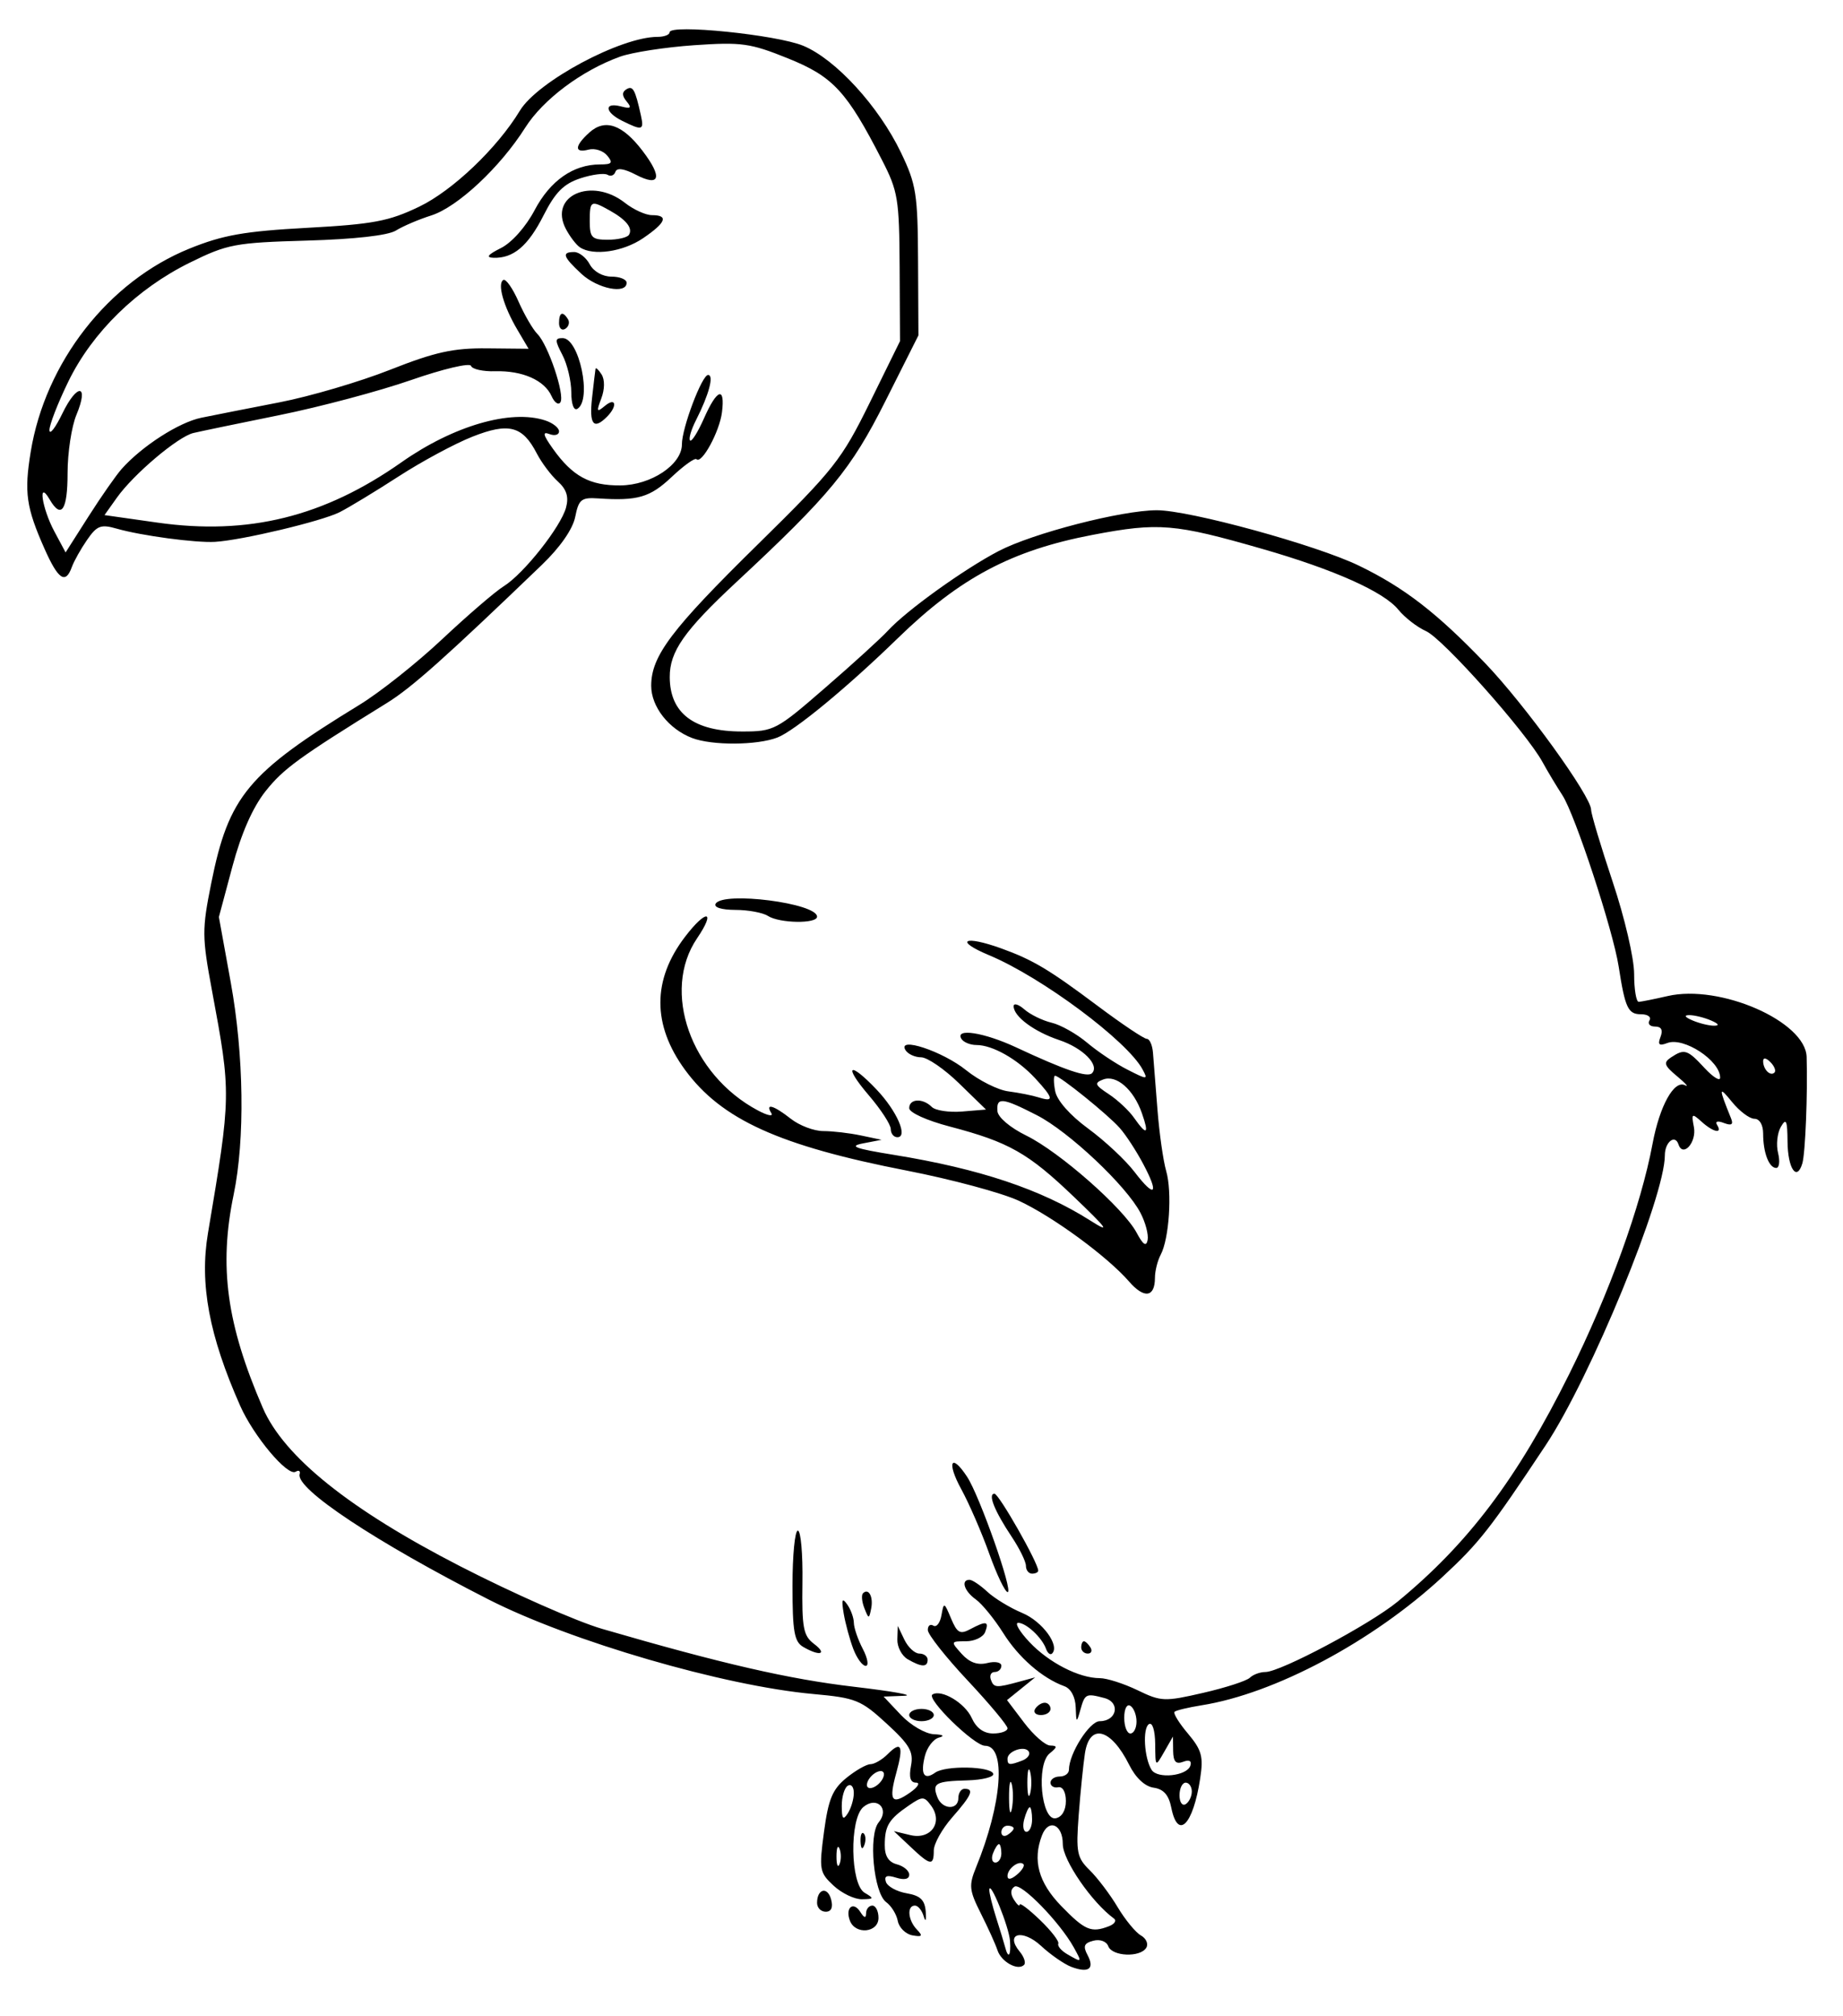<?xml version="1.0" encoding="UTF-8" standalone="no"?>
<!-- Created with Inkscape (http://www.inkscape.org/) -->
<svg
    xmlns:inkscape="http://www.inkscape.org/namespaces/inkscape"
    xmlns:rdf="http://www.w3.org/1999/02/22-rdf-syntax-ns#"
    xmlns="http://www.w3.org/2000/svg"
    xmlns:cc="http://creativecommons.org/ns#"
    xmlns:dc="http://purl.org/dc/elements/1.1/"
    xmlns:sodipodi="http://sodipodi.sourceforge.net/DTD/sodipodi-0.dtd"
    xmlns:svg="http://www.w3.org/2000/svg"
    xmlns:ns1="http://sozi.baierouge.fr"
    xmlns:xlink="http://www.w3.org/1999/xlink"
    id="svg2705"
    sodipodi:docname="dodo.svg"
    viewBox="0 0 300 328"
    sodipodi:version="0.32"
    version="1.0"
    inkscape:output_extension="org.inkscape.output.svg.inkscape"
    inkscape:version="0.46"
  >
  <sodipodi:namedview
      id="base"
      bordercolor="#666666"
      inkscape:pageshadow="2"
      guidetolerance="10.0"
      pagecolor="#ffffff"
      gridtolerance="10.0"
      inkscape:zoom="1.4085366"
      objecttolerance="10.0"
      borderopacity="1.0"
      inkscape:current-layer="svg2705"
      inkscape:cx="150"
      inkscape:cy="164"
      inkscape:window-y="95"
      inkscape:window-x="161"
      inkscape:window-height="669"
      showgrid="false"
      inkscape:pageopacity="0.0"
      inkscape:window-width="640"
  />
  <path
      id="path2718"
      style="fill:#000000"
      d="m174.39 319.97c-1.15-0.44-3.37-1.97-4.92-3.41-3.05-2.82-5.95-2.05-3.49 0.92 0.72 0.86 1.04 1.84 0.71 2.17-1 1-3.7-0.49-4.32-2.38-0.32-0.97-1.54-3.67-2.71-5.99-1.9-3.78-1.98-4.55-0.78-7.5 4.25-10.38 4.94-19.78 1.46-19.78-1.77 0-9.66-7.7-8.55-8.35 1.49-0.87 5.27 1.39 6.38 3.82 0.75 1.66 1.96 2.53 3.49 2.53 1.29 0 2.34-0.38 2.34-0.85 0-0.46-2.91-3.95-6.47-7.75-3.56-3.79-6.48-7.49-6.5-8.21s0.39-1.05 0.9-0.73c0.51 0.31 1.1-0.45 1.32-1.7 0.38-2.17 0.44-2.15 1.56 0.53 0.99 2.36 1.47 2.63 3.11 1.75 2.63-1.4 3.12-1.31 2.44 0.46-0.31 0.82-1.72 1.5-3.12 1.5-2.51 0-2.52 0.03-0.69 2.06 1.27 1.4 2.59 1.87 4.16 1.48 1.26-0.32 2.29-0.12 2.29 0.44s-0.49 1.02-1.08 1.02c-0.6 0-0.88 0.56-0.63 1.25 0.49 1.33 0.83 1.36 4.71 0.3l2.5-0.68-2.29 1.85-2.29 1.85 2.79 3.68c1.53 2.02 3.44 3.69 4.23 3.71 1.21 0.03 1.2 0.24-0.09 1.29-2.22 1.81-1.35 10.99 1 10.54 1.01-0.19 1.65-1.29 1.65-2.8 0-1.46-0.52-2.39-1.25-2.24-0.69 0.14-1.25-0.2-1.25-0.75s0.68-1 1.5-1 1.5-0.49 1.5-1.1c0-2.61 3.35-7.9 5.01-7.9 2.81 0 3.42-3.08 0.74-3.77-3-0.79-3.15-0.71-3.9 1.96-0.61 2.16-0.66 2.13-0.75-0.47-0.06-1.68-0.79-3.03-1.85-3.41-3.58-1.3-7.44-4.65-9.96-8.67-1.44-2.28-3.44-4.73-4.45-5.45-1.88-1.33-2.48-3.19-1.03-3.19 0.45 0 1.75 0.87 2.9 1.94s3.71 2.63 5.7 3.46c3.26 1.36 6.16 5.32 4.84 6.6-0.29 0.28-0.73-0.07-0.98-0.77-0.65-1.82-3.23-4.23-4.53-4.23-0.61 0 0.21 1.41 1.82 3.12 3.15 3.35 8.08 5.88 11.46 5.88 1.14 0 3.9 0.88 6.14 1.96 3.84 1.86 4.4 1.88 10.7 0.43 3.65-0.84 7.07-1.95 7.59-2.46s1.66-0.93 2.53-0.93c2.44 0 17-7.74 21.5-11.43 11.5-9.44 19.51-20.05 27.97-37.07 6.5-13.08 11.67-27.36 13.55-37.44 1.16-6.19 3.51-10.42 5.29-9.51 0.67 0.35 0.09-0.31-1.29-1.46-2.12-1.76-2.27-2.23-1-3.07 2.19-1.45 2.66-1.3 5.46 1.72 1.4 1.51 2.54 2.21 2.54 1.57 0-2.77-5.93-6.66-8.6-5.63-1.34 0.51-1.6 0.28-1.1-1.01 0.42-1.11 0.13-1.67-0.89-1.67-0.84 0-1.25-0.45-0.91-1s-0.28-1-1.37-1c-2.12 0-2.6-1.01-3.65-7.79-0.92-5.9-7.1-24.7-9.15-27.83-0.92-1.41-2.39-3.85-3.25-5.42-2.7-4.9-16.2-20.06-18.96-21.29-1.44-0.64-3.46-2.21-4.5-3.484-2.35-2.908-10.45-6.528-22.12-9.883-14.34-4.123-16.9-4.336-27.64-2.29-13.15 2.503-21.58 6.969-31.67 16.767-8.33 8.1-16.9 15.16-19.67 16.21-3.33 1.27-10.61 1.31-13.86 0.07-3.8-1.45-6.66-5.09-6.66-8.5 0.01-4.85 3.27-9.17 17.42-23.06 12.33-12.116 13.57-13.68 18.16-23l4.92-10-0.06-12c-0.06-11.139-0.26-12.395-2.89-17.5-5.71-11.129-7.94-13.543-15.27-16.495-6.15-2.481-7.57-2.681-15.3-2.147-4.69 0.323-10.11 1.163-12.06 1.865-6.231 2.251-12.528 6.964-15.429 11.55-4.076 6.442-11.016 12.923-15.291 14.277-2.035 0.645-4.622 1.749-5.749 2.453-1.284 0.802-6.714 1.414-14.524 1.639-11.665 0.335-12.897 0.567-19.014 3.579-8.638 4.254-15.878 11.329-19.783 19.333-1.721 3.529-3.108 7.098-3.08 7.931 0.028 0.833 0.976-0.394 2.107-2.728 2.422-4.994 4.383-4.794 2.283 0.233-0.792 1.895-1.44 6.16-1.44 9.478 0 6.052-1.019 7.546-2.92 4.282-1.957-3.359-1.256 1.429 0.759 5.189l1.839 3.431 3.747-5.881c2.061-3.235 4.496-6.716 5.411-7.737 3.34-3.724 9.308-7.549 12.941-8.294 2.048-0.42 7.773-1.548 12.723-2.507 4.95-0.958 13.05-3.341 18-5.294 7.312-2.886 10.27-3.539 15.771-3.486l6.772 0.067-1.84-3.119c-2.239-3.796-3.274-7.457-2.281-8.071 0.404-0.25 1.52 1.326 2.479 3.501 0.96 2.175 2.345 4.554 3.079 5.288 1.74 1.74 4.49 9.892 3.746 11.102-0.318 0.517-0.968 0.067-1.445-1-1.155-2.584-4.746-4.167-9.169-4.042-1.987 0.057-3.759-0.336-3.938-0.873-0.179-0.538-4.559 0.496-9.749 2.3-5.184 1.802-14.825 4.37-21.425 5.706s-12.912 2.647-14.027 2.913c-2.512 0.599-9.715 6.684-12.436 10.505l-2.027 2.847 8.617 1.223c14.786 2.099 27.105-0.944 39.72-9.812 8.453-5.941 17.781-8.656 23.403-6.81 1.238 0.406 2.25 1.207 2.25 1.778 0 0.572-0.703 0.77-1.563 0.44-1.18-0.453-1.044 0.129 0.555 2.375 3.201 4.495 5.991 6.014 10.978 5.979 5-0.034 10.03-3.388 10.03-6.67-0.01-2.653 3.26-11.298 4.26-11.298s0.14 3.207-1.96 7.343c-0.8 1.564-1.23 3.055-0.97 3.315 0.25 0.26 1.27-1.357 2.26-3.593 2.13-4.826 3.47-5.277 2.93-0.985-0.4 3.147-3.3 8.473-4.15 7.622-0.26-0.259-2.09 1.052-4.06 2.913-3.5 3.305-5.53 3.895-11.922 3.468-2.766-0.185-3.185 0.15-3.755 3.002-0.4 1.998-2.45 4.946-5.434 7.812-15.719 15.103-21.177 19.963-25.199 22.453-14.353 8.87-16.877 10.71-19.78 14.37-2.096 2.65-3.95 6.86-5.392 12.25l-2.198 8.21 1.935 10.66c2.139 11.78 2.327 25.54 0.473 34.48-2.434 11.72-1.152 21.1 4.744 34.72 3.441 7.94 14.134 16.52 32.114 25.75 8.582 4.41 18.979 8.99 23.104 10.19 19.6 5.7 30.43 8.18 41 9.42 6.32 0.74 10 1.4 8.17 1.47l-3.34 0.13 2.83 3c1.56 1.65 3.96 3.05 5.34 3.12 1.52 0.07 1.85 0.28 0.84 0.55-0.91 0.24-1.94 1.59-2.29 3-0.75 2.99-0.13 3.99 1.68 2.7 1.66-1.19 9.04-1.05 9.45 0.18 0.17 0.52-1.73 1.01-4.23 1.08-5.19 0.14-5.74 0.45-4.87 2.73 0.79 2.05 3.42 2.16 3.42 0.14 0-0.82 0.45-1.5 1-1.5 1.62 0 1.18 1.03-2 4.65-1.65 1.88-3 4.3-3 5.38 0 2.57-0.54 2.49-3.79-0.59l-2.71-2.55 2.67 0.64c3.34 0.81 5.38-2.05 3.41-4.76-1.16-1.58-1.41-1.58-3.66-0.04-3.23 2.21-3.89 3.28-3.9 6.4-0.02 1.8 0.61 2.8 1.98 3.16 1.1 0.29 2 1.05 2 1.68 0 0.73-0.79 0.91-2.12 0.49-1.53-0.48-1.99-0.29-1.67 0.69 0.25 0.74 1.76 1.57 3.37 1.85 2.24 0.38 2.96 1.08 3.11 3 0.1 1.44-0.03 1.76-0.33 0.75-0.28-0.96-0.92-1.75-1.43-1.75-1.34 0-1.14 2.38 0.32 3.9 1.01 1.05 0.87 1.23-0.74 0.94-1.09-0.2-2.16-1.25-2.37-2.33-0.2-1.08-1.05-2.46-1.89-3.07-2.04-1.49-2.93-10.92-1.22-12.98 1.83-2.2-0.29-4.32-2.49-2.5-2.3 1.92-2.14 12.59 0.21 13.96 1.57 0.92 1.53 1.02-0.45 1.05-1.21 0.02-3.29-0.98-4.62-2.22-2.29-2.13-2.37-2.61-1.55-8.75 0.71-5.3 1.37-6.91 3.62-8.75 1.51-1.23 3.28-2.24 3.93-2.25 0.65 0 1.91-0.73 2.8-1.62 2.24-2.25 2.64-1.4 1.42 3.02-1.27 4.58-0.75 5.31 2.26 3.2 1.26-0.88 1.68-1.6 0.95-1.6-0.92 0-1.18-0.86-0.82-2.74 0.44-2.29-0.22-3.43-3.97-6.87-4.18-3.84-5.01-4.18-11.95-4.81-14.58-1.32-39.469-8.57-52.87-15.39-18.384-9.37-31.399-18-30.725-20.37 0.151-0.53-0.141-0.71-0.649-0.4-1.305 0.81-6.821-5.75-9.032-10.73-5.054-11.4-6.63-19.82-5.247-28.05 3.79-22.52 3.792-22.67 0.658-39.5-1.628-8.75-1.636-9.91-0.12-17.46 2.842-14.17 5.947-17.91 24.115-29.01 3.3-2.01 9.375-6.83 13.5-10.71 4.125-3.87 8.625-7.738 10-8.591 3.233-2.006 9.303-9.671 10.142-12.806 0.468-1.75 0.087-2.951-1.347-4.249-1.1-0.995-2.633-3.035-3.408-4.532-2.322-4.491-4.56-5.079-10.467-2.75-2.854 1.124-8.259 4.031-12.012 6.459-3.752 2.427-8.08 5.051-9.616 5.829-2.902 1.471-15.936 4.573-20.292 4.83-3.137 0.184-12.007-1.005-15.97-2.141-2.613-0.75-3.238-0.516-4.852 1.815-1.019 1.472-2.137 3.464-2.484 4.426-1.027 2.846-2.223 2.041-4.457-3-2.973-6.71-3.317-9.118-2.243-15.714 2.376-14.596 12.644-27.746 25.838-33.089 5.458-2.211 8.936-2.825 19.168-3.383 10.747-0.587 13.303-1.069 18.226-3.435 5.462-2.625 12.719-9.539 16.403-15.629 2.873-4.749 16.411-12 22.401-12 1.09 0 1.97-0.338 1.97-0.75 0-1.365 17.42 0.398 21.76 2.202 5.28 2.198 12.27 9.828 15.89 17.356 2.5 5.201 2.74 6.729 2.79 17.722l0.06 12.03-5.4 10.741c-5.57 11.068-8.97 15.193-24.25 29.412-8.48 7.897-10.85 11.277-10.83 15.437 0.02 5.9 3.94 8.85 11.77 8.85 5.18 0 5.58-0.21 13.52-7.1 4.51-3.9 9.11-8.09 10.23-9.31 3.03-3.291 12.39-10.01 18.02-12.945 5.58-2.906 20.01-6.627 25.74-6.638 5.3-0.01 25.97 5.653 32.91 9.019 7.38 3.57 12.71 7.695 20.58 15.904 6.48 6.77 17.22 21.62 17.21 23.81 0 0.67 1.58 5.94 3.5 11.69 1.96 5.85 3.5 12.47 3.5 15.02 0 2.5 0.34 4.54 0.75 4.53 0.41-0.02 2.52-0.44 4.69-0.94 8.53-1.98 22.46 4.12 22.64 9.9 0.18 5.93-0.21 15.69-0.7 17.32-0.9 3.02-2.38 0.83-2.41-3.57-0.03-3.44-0.22-3.86-1.09-2.37-0.58 1-0.79 2.92-0.45 4.25 0.33 1.34 0.2 2.43-0.3 2.43-1.18 0-2.13-2.5-2.13-5.58 0-1.43-0.58-2.42-1.43-2.42-0.78 0-2.43-1.24-3.65-2.75-2.17-2.67-2.18-2.34-0.15 2.67 0.42 1.03 0.09 1.24-1.15 0.77-1.03-0.4-1.48-0.27-1.11 0.32 0.93 1.52-0.65 1.18-2.55-0.55-1.56-1.4-1.66-1.33-1.23 0.89 0.47 2.48-1.78 5.01-2.51 2.82-0.56-1.7-2.22-0.38-2.22 1.77 0 6.78-12.07 36.13-19.39 47.16-9.05 13.63-10.8 15.86-16.81 21.43-11.35 10.5-27.3 19-39.24 20.89-2.17 0.35-4.14 0.82-4.38 1.06-0.23 0.24 0.75 1.84 2.2 3.55 2.24 2.67 2.53 3.73 1.98 7.3-1.15 7.57-3.63 10.08-4.7 4.74-0.41-2.06-1.25-3.02-2.87-3.25-1.43-0.2-2.93-1.6-3.99-3.73-2.97-5.94-6.45-6.83-7.2-1.84-0.27 1.79-0.73 6.29-1.01 9.99-0.46 6.1-0.29 6.97 1.79 9 1.27 1.25 3.31 3.94 4.54 6s2.94 4.14 3.8 4.62 1.25 1.39 0.86 2.01c-0.99 1.6-5.54 1.41-6.18-0.26-0.3-0.8-1.35-1.18-2.44-0.89-1.51 0.39-1.7 0.89-0.93 2.33 1.19 2.24 0.17 2.98-2.64 1.92zm0.37-3.22c-2.29-4.09-8.54-10.5-9.61-9.84-0.67 0.41-0.71 1.18-0.11 2.12 0.51 0.81 0.94 1.17 0.94 0.81 0.01-0.37 1.5 0.76 3.31 2.5s3.15 3.47 2.98 3.85 0.48 1.15 1.46 1.72c2.43 1.41 2.45 1.39 1.03-1.16zm-10.35-1c-0.16-2.28-3.3-10.03-3.37-8.32-0.02 0.51 0.47 2.53 1.1 4.5 0.63 1.96 1.29 4.13 1.47 4.82 0.52 2 0.97 1.44 0.8-1zm16.09-2.39c0.92-0.35 1.29-0.91 0.83-1.25-3.63-2.66-8.33-9.5-8.33-12.11 0-3.23-2.32-4.2-3.39-1.42-1.56 4.05-0.57 7.67 3.14 11.49 3.85 3.96 4.87 4.4 7.75 3.29zm-13.91-10.1c-0.69-0.7-2.59 0.71-2.59 1.92 0 0.66 0.57 0.59 1.52-0.2 0.84-0.7 1.32-1.47 1.07-1.72zm-29.93-2.51c-0.28-0.69-0.5-0.13-0.5 1.25s0.22 1.94 0.5 1.25 0.28-1.81 0-2.5zm26.34 0.75c0-0.82-0.18-1.5-0.39-1.5-0.22 0-0.66 0.68-0.97 1.5-0.32 0.82-0.14 1.5 0.39 1.5s0.97-0.68 0.97-1.5zm2-4.06c0-0.24-0.45-0.44-1-0.44s-1 0.48-1 1.06 0.45 0.78 1 0.44 1-0.82 1-1.06zm3-1.44c0-1.1-0.17-2-0.38-2s-0.62 0.9-0.91 2-0.11 2 0.38 2c0.5 0 0.91-0.9 0.91-2zm-29.02-4.31c0.01-0.99-0.43-1.53-0.98-1.19s-0.99 1.83-0.98 3.31c0.01 2.1 0.22 2.36 0.98 1.19 0.53-0.82 0.98-2.31 0.98-3.31zm25.71-1.45c-0.25-0.96-0.45 0.06-0.44 2.26s0.22 2.98 0.46 1.74c0.24-1.25 0.23-3.05-0.02-4zm29.31 1.2c0-0.79-0.45-1.44-1-1.44s-1 0.93-1 2.06 0.45 1.78 1 1.44 1-1.27 1-2.06zm-26.31-3.19c-0.25-0.96-0.46-0.17-0.46 1.75s0.21 2.71 0.46 1.75 0.25-2.54 0-3.5zm-23.88 0.81c0.25-0.75-0.12-1.12-0.87-0.87-0.72 0.24-1.51 1.03-1.75 1.75-0.25 0.75 0.12 1.12 0.87 0.87 0.72-0.24 1.51-1.03 1.75-1.75zm49.95-1.81c0.26-0.79-0.17-1.03-1.18-0.64-1.16 0.44-1.59-0.02-1.62-1.75l-0.03-2.36-1.43 2.5c-1.43 2.5-1.43 2.5-1.46-1.31-0.03-2.21-0.45-3.56-1.02-3.21-1.05 0.66-0.78 5.49 0.43 7.43 0.93 1.52 5.76 1.01 6.31-0.66zm-27.35-0.85c0.87-0.34 1.34-0.99 1.05-1.46-0.64-1.04-3.46-0.08-3.46 1.17 0 1.05 0.32 1.09 2.41 0.29zm18.59-6.34c0-1.07-0.45-2.22-1-2.56-0.57-0.35-1 0.49-1 1.94 0 1.41 0.45 2.56 1 2.56s1-0.87 1-1.94zm103.18-107.28c-0.71-0.71-1.18-0.77-1.18-0.15 0 1.34 1.18 2.52 1.85 1.85 0.28-0.28-0.02-1.05-0.67-1.7zm-9.68-6.78c-1.1-0.47-2.68-0.86-3.5-0.86-0.95 0-0.76 0.32 0.5 0.86 1.1 0.47 2.68 0.86 3.5 0.86 0.95 0 0.76-0.32-0.5-0.86zm-140.15 146.46c-0.81-2.11 0.54-3.25 1.69-1.43 0.63 1 0.93 1.07 0.94 0.22 0.01-0.69 0.47-1.25 1.02-1.25s1 0.9 1 2c0 2.42-3.76 2.79-4.65 0.46zm-5.35-2.9c0-2.31 1.72-2.72 2.29-0.55 0.34 1.29 0.03 1.99-0.88 1.99-0.78 0-1.41-0.65-1.41-1.44zm7.08-9.98c-0.04-1.05 0.19-1.64 0.52-1.31 0.34 0.33 0.37 1.2 0.08 1.92-0.32 0.8-0.55 0.56-0.6-0.61zm7.92-20.58c0-0.55 0.9-1 2-1s2 0.45 2 1-0.9 1-2 1-2-0.45-2-1zm20.5-1c0.34-0.55 1.04-1 1.56-1s0.94 0.45 0.94 1-0.7 1-1.56 1-1.28-0.45-0.94-1zm-29.6-9.75c-0.57-1.51-1.28-4.1-1.56-5.75-0.39-2.31-0.26-2.66 0.56-1.5 0.59 0.82 1.08 2.18 1.09 3s0.67 2.74 1.46 4.25 1 2.75 0.47 2.75c-0.54 0-1.44-1.24-2.02-2.75zm8.85 1.67c-0.96-0.56-1.72-2.01-1.68-3.22l0.07-2.2 1.08 2.25c0.6 1.24 1.69 2.25 2.43 2.25s1.35 0.45 1.35 1c0 1.25-1 1.23-3.25-0.08zm-17-2c-1.46-0.85-1.75-2.5-1.75-9.97 0-4.92 0.39-8.95 0.87-8.95 0.49 0 0.82 3.8 0.75 8.45-0.1 7.37 0.14 8.65 1.88 9.97 2.25 1.7 0.95 2.07-1.75 0.5zm45.25 0.08c0-0.55 0.2-1 0.44-1s0.72 0.45 1.06 1 0.14 1-0.44 1-1.06-0.45-1.06-1zm-35.3-6.39c-0.41-1.04-0.51-2.13-0.22-2.42 0.91-0.91 1.71 0.58 1.33 2.48-0.35 1.74-0.4 1.74-1.11-0.06zm20.33-8.86c-1.23-3.44-3.28-8.16-4.56-10.5-2.41-4.4-1.65-5.98 0.96-2 2.04 3.11 7.55 18.75 6.6 18.75-0.42 0-1.77-2.81-3-6.25zm5.97 1.98c0-0.7-1.05-2.83-2.33-4.75-2.78-4.17-3.91-6.98-2.79-6.98 0.72 0 7.12 11.25 7.12 12.51 0 0.27-0.45 0.49-1 0.49s-1-0.57-1-1.27zm16.8-46.24c-3.55-4.09-12.43-10.59-17.95-13.15-2.78-1.29-10.97-3.49-18.2-4.9-20.82-4.05-30.22-8.32-36.15-16.41-5.33-7.29-5.34-14.62-0.01-21.61 3.49-4.57 5.11-4.39 1.98 0.22-5.84 8.6-1.04 22.18 9.89 28 1.57 0.84 2.56 1.04 2.19 0.44-1.04-1.69 0.39-1.27 3.18 0.92 1.4 1.1 3.77 2 5.28 2s4.26 0.32 6.11 0.71l3.38 0.71-3 0.58c-2.39 0.46-1.37 0.84 5 1.87 13.95 2.26 24 5.62 32 10.7 3.31 2.1 2.84 1.42-2.7-3.88-7.45-7.13-10.57-8.9-20.21-11.43-3.74-0.98-6.59-2.27-6.59-2.99 0-1.55 2.2-1.67 3.67-0.2 0.59 0.59 2.81 0.92 4.95 0.75l3.88-0.32-4.37-4.25c-2.4-2.34-5.19-4.25-6.19-4.25s-2.14-0.52-2.54-1.16c-1.41-2.29 6.02 0.16 9.87 3.26 2.09 1.68 5.19 3.23 6.87 3.44 1.69 0.22 3.92 0.66 4.96 0.99 2.53 0.8 2.39 0.11-0.6-3.12-2.89-3.12-6.94-5.41-9.56-5.41-1 0-2.1-0.45-2.44-1-1.11-1.8 3.69-1.05 8.9 1.38 7.89 3.69 11.6 4.95 12.35 4.21 1.3-1.3-1.46-4.1-5.32-5.39-4.1-1.37-7.43-3.84-7.43-5.51 0-0.55 0.79-0.32 1.75 0.52s2.95 1.81 4.42 2.16c1.47 0.34 4.09 1.82 5.81 3.27s4.67 3.42 6.55 4.37c3.26 1.66 3.37 1.66 2.46-0.03-2.49-4.64-16.4-15-24.99-18.59-5.74-2.4-4.1-3.3 2-1.1 5.14 1.86 7.71 3.39 15.68 9.35 3.94 2.95 7.54 5.36 8 5.36 0.45 0 0.9 1.01 1 2.25s0.42 5.4 0.73 9.25c0.3 3.85 0.94 8.35 1.42 10 0.99 3.41 0.49 11.03-0.9 13.63-0.51 0.96-0.93 2.64-0.93 3.75 0 3.17-1.75 3.43-4.2 0.61zm1.85-11.17c-2.29-4.41-11.67-13.24-16.87-15.9-5.62-2.88-6.6-2.98-6.42-0.67 0.08 1.01 2.06 2.69 4.71 3.99 5.4 2.65 15.82 11.82 17.94 15.78 1.06 1.99 1.58 2.34 1.8 1.2 0.17-0.87-0.35-2.85-1.16-4.4zm0.44-7.97c-1.12-2.12-2.84-4.75-3.82-5.85-1.91-2.17-9.76-8.5-10.53-8.5-0.25 0-0.25 1.13 0.02 2.5 0.29 1.52 2.4 3.92 5.39 6.11 2.7 1.98 6.09 5.15 7.52 7.03 3.33 4.36 4.07 3.68 1.42-1.29zm-0.21-8.25c-1.34-3.86-4.16-6.31-6.31-5.49-1.48 0.57-1.36 0.89 0.91 2.38 1.45 0.95 3.31 2.69 4.13 3.87 2.06 2.93 2.48 2.68 1.27-0.76zm-40.88 2.58c0-0.73-1.61-3.2-3.58-5.5-4.21-4.92-3.21-5.65 1.27-0.93 3.31 3.48 5.17 7.75 3.38 7.75-0.59 0-1.07-0.59-1.07-1.32zm-20-34.68c-0.82-0.53-3.21-0.98-5.31-0.98-2.28-0.01-3.56-0.42-3.19-1.02 1.26-2.03 16.5-0.07 16.5 2.12 0 1.19-6.12 1.09-8-0.12zm-28.628-84.25c0.261-2.338 0.516-4.475 0.566-4.75 0.051-0.275 0.496 0.137 0.989 0.917 0.534 0.842 0.515 2.422-0.047 3.898-0.823 2.166-0.748 2.321 0.588 1.211 1.802-1.494 2.082 0.021 0.332 1.774-2.176 2.176-2.908 1.257-2.428-3.05zm-3.378-0.941c-0.004-1.82-0.652-4.547-1.441-6.059-1.253-2.402-1.249-2.75 0.031-2.75 2.702 0 4.808 10.022 2.416 11.5-0.589 0.364-1.003-0.741-1.006-2.691zm-1.994-11.25c0-1.757 0.6-2.015 1.457-0.628 0.317 0.512 0.118 1.213-0.441 1.559-0.559 0.345-1.016-0.074-1.016-0.931zm3.646-8.011c-3.014-2.793-3.265-3.548-1.181-3.548 0.805 0 1.946 0.9 2.535 2 0.626 1.17 2.094 2 3.535 2 1.355 0 2.465 0.45 2.465 1 0 1.916-4.727 0.983-7.354-1.452zm-13.113-4.19c1.777-0.888 4.054-3.448 5.5-6.184 2.533-4.795 6.299-7.424 10.633-7.424 1.954 0 2.16-0.254 1.173-1.445-0.66-0.794-2.018-1.23-3.019-0.968-2.365 0.618-2.318-0.576 0.108-2.772 2.548-2.305 5.382-1.333 8.662 2.97 3.3 4.325 2.86 5.933-1.07 3.893-1.94-1.007-3.1-1.176-3.34-0.482-0.191 0.587-0.771 0.807-1.285 0.489-0.514-0.317-2.512-0.056-4.442 0.58-2.704 0.893-4.073 2.274-5.979 6.036-2.521 4.975-4.919 6.999-8.158 6.885-1.272-0.045-0.907-0.518 1.217-1.578zm12.867-0.123c-0.605-0.404-1.634-1.747-2.285-2.985-2.848-5.408 4.186-8.518 9.615-4.25 1.4 1.1 3.38 2 4.4 2 2.75 0 2.28 1.213-1.45 3.75-3.26 2.217-8.129 2.921-10.28 1.485zm7.98-2.033c0.66-1.075-0.42-2.444-3.116-3.952-3.099-1.732-3.264-1.643-3.264 1.75 0 2.653 0.34 3 2.941 3 1.619 0 3.159-0.359 3.439-0.798zm-1.13-18.562c-2.817-1.395-2.954-3.057-0.19-2.335 1.62 0.425 1.82 0.259 0.95-0.795-0.77-0.927-0.79-1.53-0.05-1.984 1.06-0.654 1.43 0.021 2.36 4.224 0.54 2.462 0.26 2.542-3.07 0.89z"
  />
</svg
>
